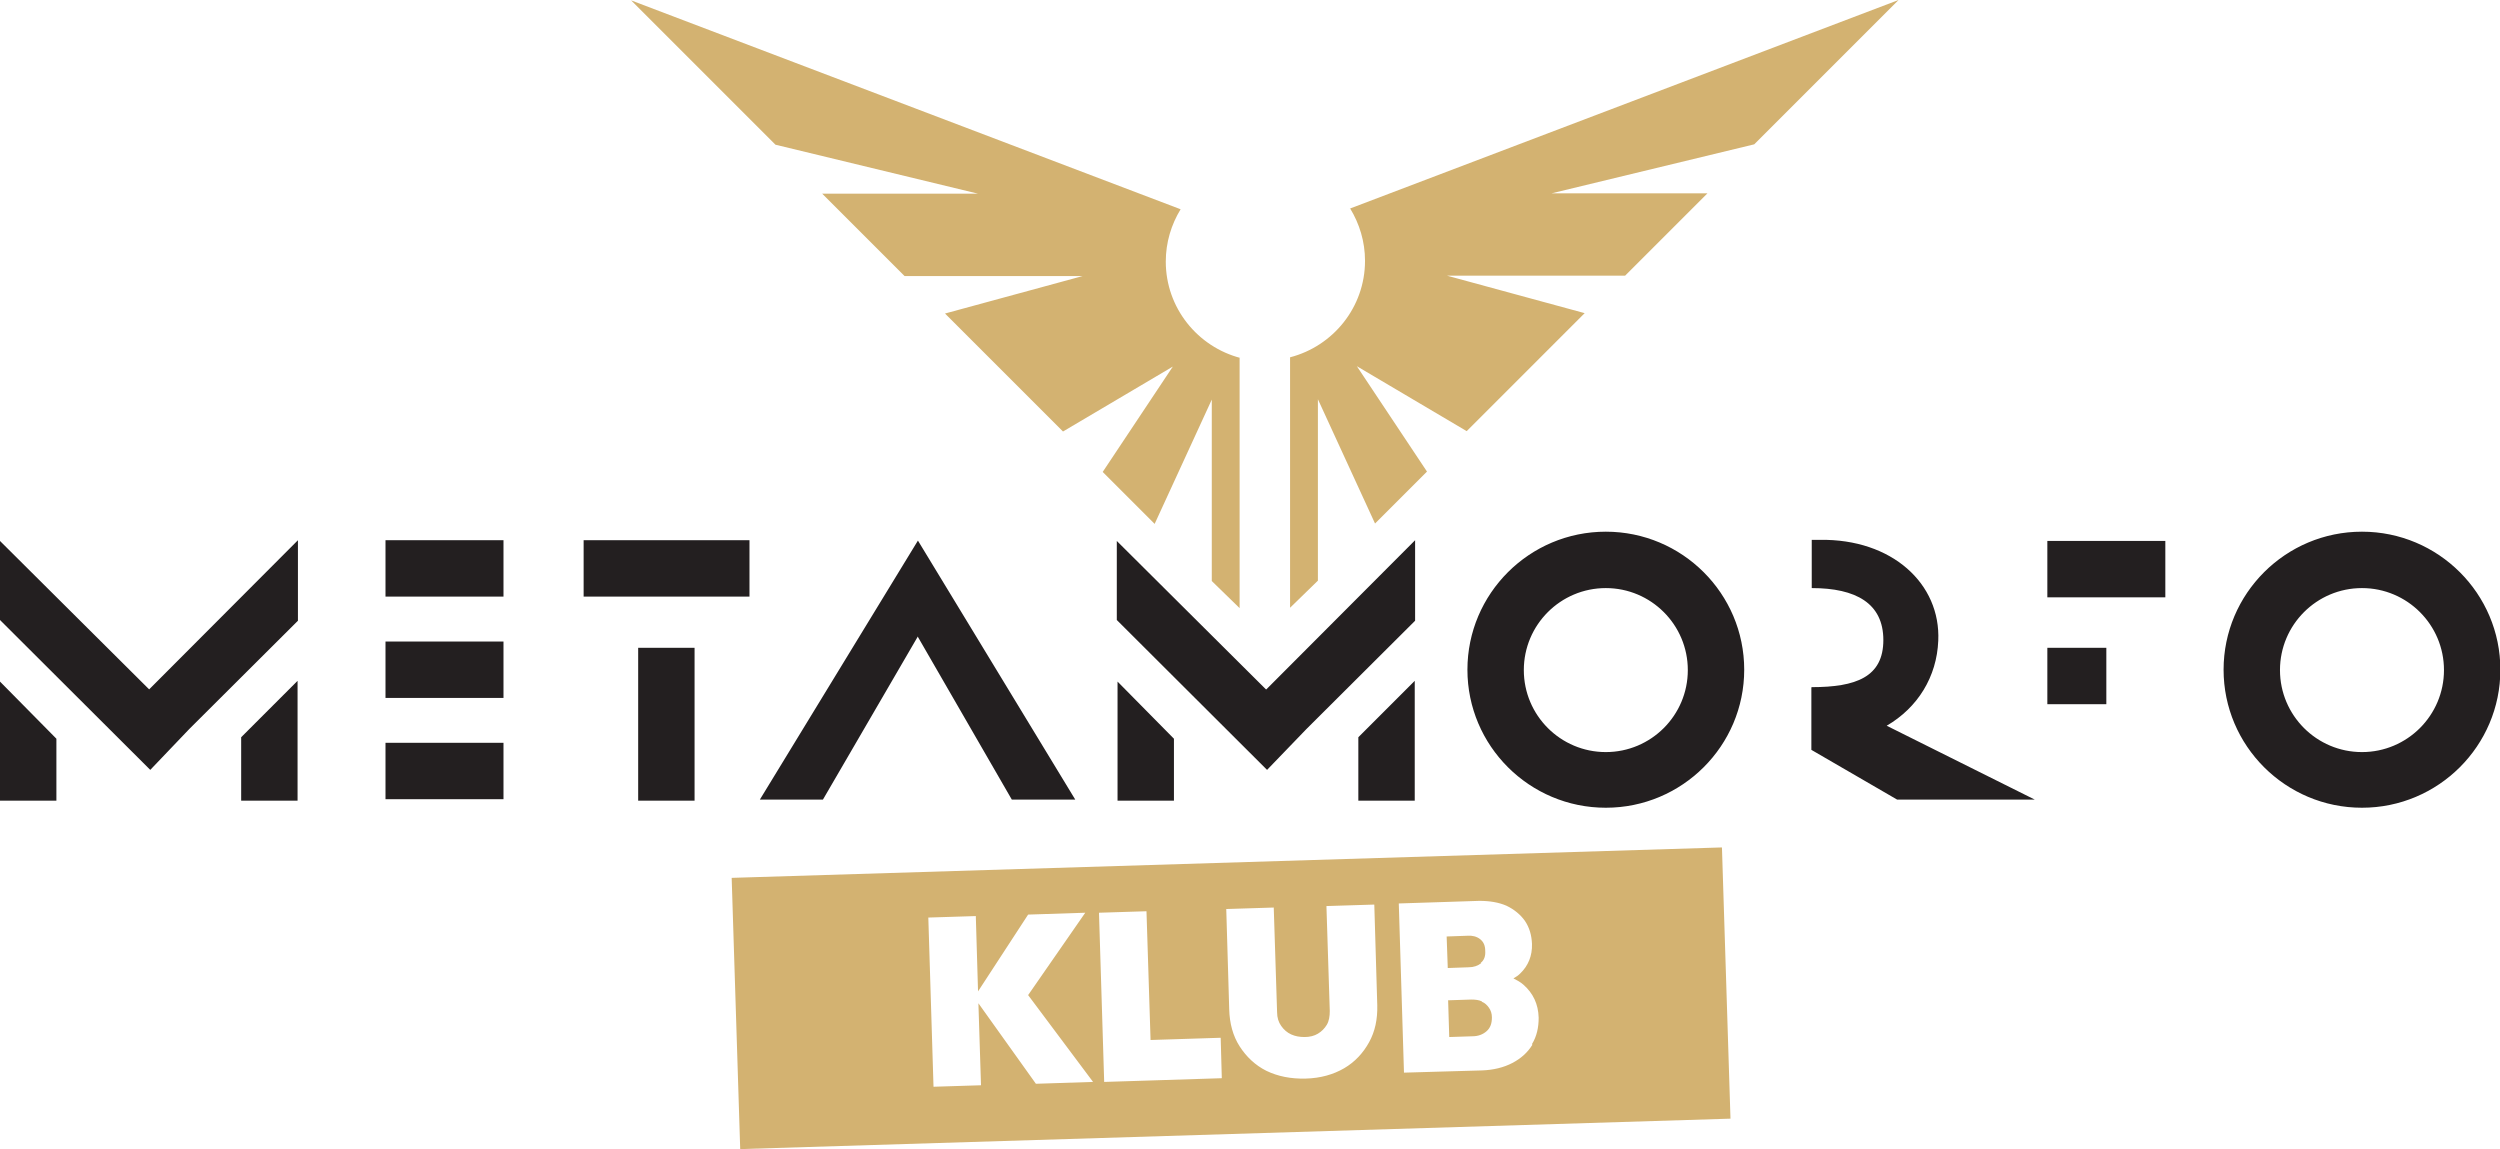 <svg viewBox="0 0 67.38 30.97" xmlns="http://www.w3.org/2000/svg" data-name="Layer 2" id="Layer_2">
  <defs>
    <style>
      .cls-1, .cls-2 {
        fill-rule: evenodd;
      }

      .cls-1, .cls-3 {
        fill: #d3b271;
      }

      .cls-2 {
        fill: #231f20;
      }
    </style>
  </defs>
  <g data-name="Layer 3" id="Layer_3">
    <g>
      <g>
        <path d="M55.18,16.1h3.18v-1.52h-3.18v1.52ZM55.18,18.98h1.59v-1.52h-1.59v1.52ZM63.66,20.27c1.22,0,2.21-.99,2.21-2.21s-.99-2.21-2.21-2.21-2.21.99-2.21,2.21.99,2.21,2.21,2.21ZM63.66,14.33c2.06,0,3.73,1.67,3.73,3.72s-1.67,3.72-3.73,3.72-3.73-1.67-3.73-3.72,1.67-3.72,3.73-3.72ZM43.28,20.27c1.22,0,2.21-.99,2.21-2.21s-.99-2.21-2.21-2.21-2.21.99-2.21,2.21.99,2.21,2.21,2.21ZM43.28,14.33c2.06,0,3.73,1.67,3.73,3.72s-1.67,3.72-3.73,3.72-3.73-1.67-3.73-3.72,1.67-3.72,3.73-3.72ZM10.39,16.08h3.18v-1.52h-3.18v1.52ZM10.39,18.81h3.18v-1.52h-3.18v1.52ZM15.73,16.08h4.47v-1.52h-4.47v1.52ZM24.74,17.15l-2.56,4.4h-1.7l4.26-6.98,4.24,6.98h-1.71l-2.54-4.4ZM48.83,18.52c1.19,0,1.93-.27,1.93-1.27,0-.99-.74-1.4-1.93-1.4v-1.09s0-.21,0-.21h.22c1.94-.03,3.26,1.18,3.19,2.72-.04.97-.55,1.8-1.39,2.29l3.99,1.99h-3.71l-2.31-1.34v-1.68ZM36.61,21.58v-1.71l1.52-1.52v3.23h-1.52ZM34.13,18.58l4.01-4.02v2.17s-2.93,2.92-2.93,2.92l-1.06,1.1-4.05-4.04v-2.13s4.02,4,4.02,4ZM30.12,21.58v-3.21l1.52,1.54v1.67h-1.52ZM6.5,21.58v-1.71l1.52-1.52v3.23h-1.52ZM4.02,18.58l4.01-4.02v2.17s-2.93,2.92-2.93,2.92l-1.05,1.1L0,16.71v-2.13l4.02,4ZM0,21.58v-3.21l1.52,1.54v1.67H0ZM17.2,21.58h1.52v-4.12h-1.52v4.12ZM10.39,21.54h3.18v-1.52h-3.18v1.52Z" class="cls-2"></path>
        <path d="M36.36,5.63L51.17,0l-3.89,3.89-5.46,1.32h4.2l-2.22,2.22h-4.8l3.71,1.01-3.18,3.18-2.96-1.75,1.89,2.84-1.4,1.4-1.54-3.35v4.89l-.75.73v-6.75c1.16-.3,2.02-1.35,2.02-2.6,0-.52-.15-1-.4-1.41ZM33.41,9.64v6.75l-.75-.73v-4.89l-1.54,3.35-1.4-1.4,1.89-2.84-2.96,1.75-3.18-3.18,3.71-1.01h-4.8l-2.22-2.22h4.2l-5.46-1.32-3.89-3.89,14.81,5.63c-.25.41-.4.89-.4,1.41,0,1.25.86,2.3,2.02,2.6Z" class="cls-1"></path>
      </g>
      <g>
        <path d="M39.91,25.95c.09-.07.13-.18.12-.32,0-.15-.05-.25-.14-.32-.09-.07-.21-.1-.34-.09l-.56.02.03.85.56-.02c.14,0,.25-.04.34-.11Z" class="cls-3"></path>
        <path d="M39.94,26.99c-.08-.04-.18-.05-.29-.05l-.62.02.03.99.62-.02c.16,0,.29-.05.39-.14.1-.09.14-.21.14-.37,0-.1-.03-.19-.08-.26-.05-.07-.11-.13-.19-.16Z" class="cls-3"></path>
        <path d="M46.41,22.84l-26.69.82.23,7.31,26.69-.82-.23-7.31ZM27.92,29.21l-1.55-2.17.07,2.21-1.28.04-.14-4.56,1.28-.04.06,2.03,1.35-2.07,1.54-.05-1.54,2.22,1.75,2.34-1.54.05ZM31.04,29.12h0s-1.28.04-1.28.04l-.14-4.56,1.28-.04.11,3.47,1.89-.06.03,1.09-1.89.06ZM36.9,28.09c-.16.29-.38.53-.67.7-.29.17-.64.27-1.04.28-.4.01-.75-.06-1.06-.21-.3-.15-.54-.38-.72-.66-.18-.28-.27-.62-.28-.99l-.08-2.71,1.28-.04.09,2.82c0,.15.04.27.11.37s.16.18.27.23c.11.05.23.07.36.07.14,0,.26-.03.36-.09.1-.06.18-.14.24-.24.06-.1.08-.23.08-.37l-.09-2.83,1.29-.04.08,2.71c.01.38-.06.71-.22,1ZM41.3,28.16c-.13.21-.31.37-.54.49-.23.12-.51.19-.82.2l-1.06.03h0s-1.04.03-1.04.03l-.14-4.56,1.25-.04h0s.92-.03.92-.03c.28,0,.52.04.73.13.21.1.38.24.5.41.12.18.18.38.19.62.01.32-.1.59-.32.8-.05.05-.11.09-.18.13.1.05.19.1.27.17.26.23.4.52.41.89,0,.26-.05.5-.18.71Z" class="cls-3"></path>
      </g>
    </g>
  </g>
</svg>